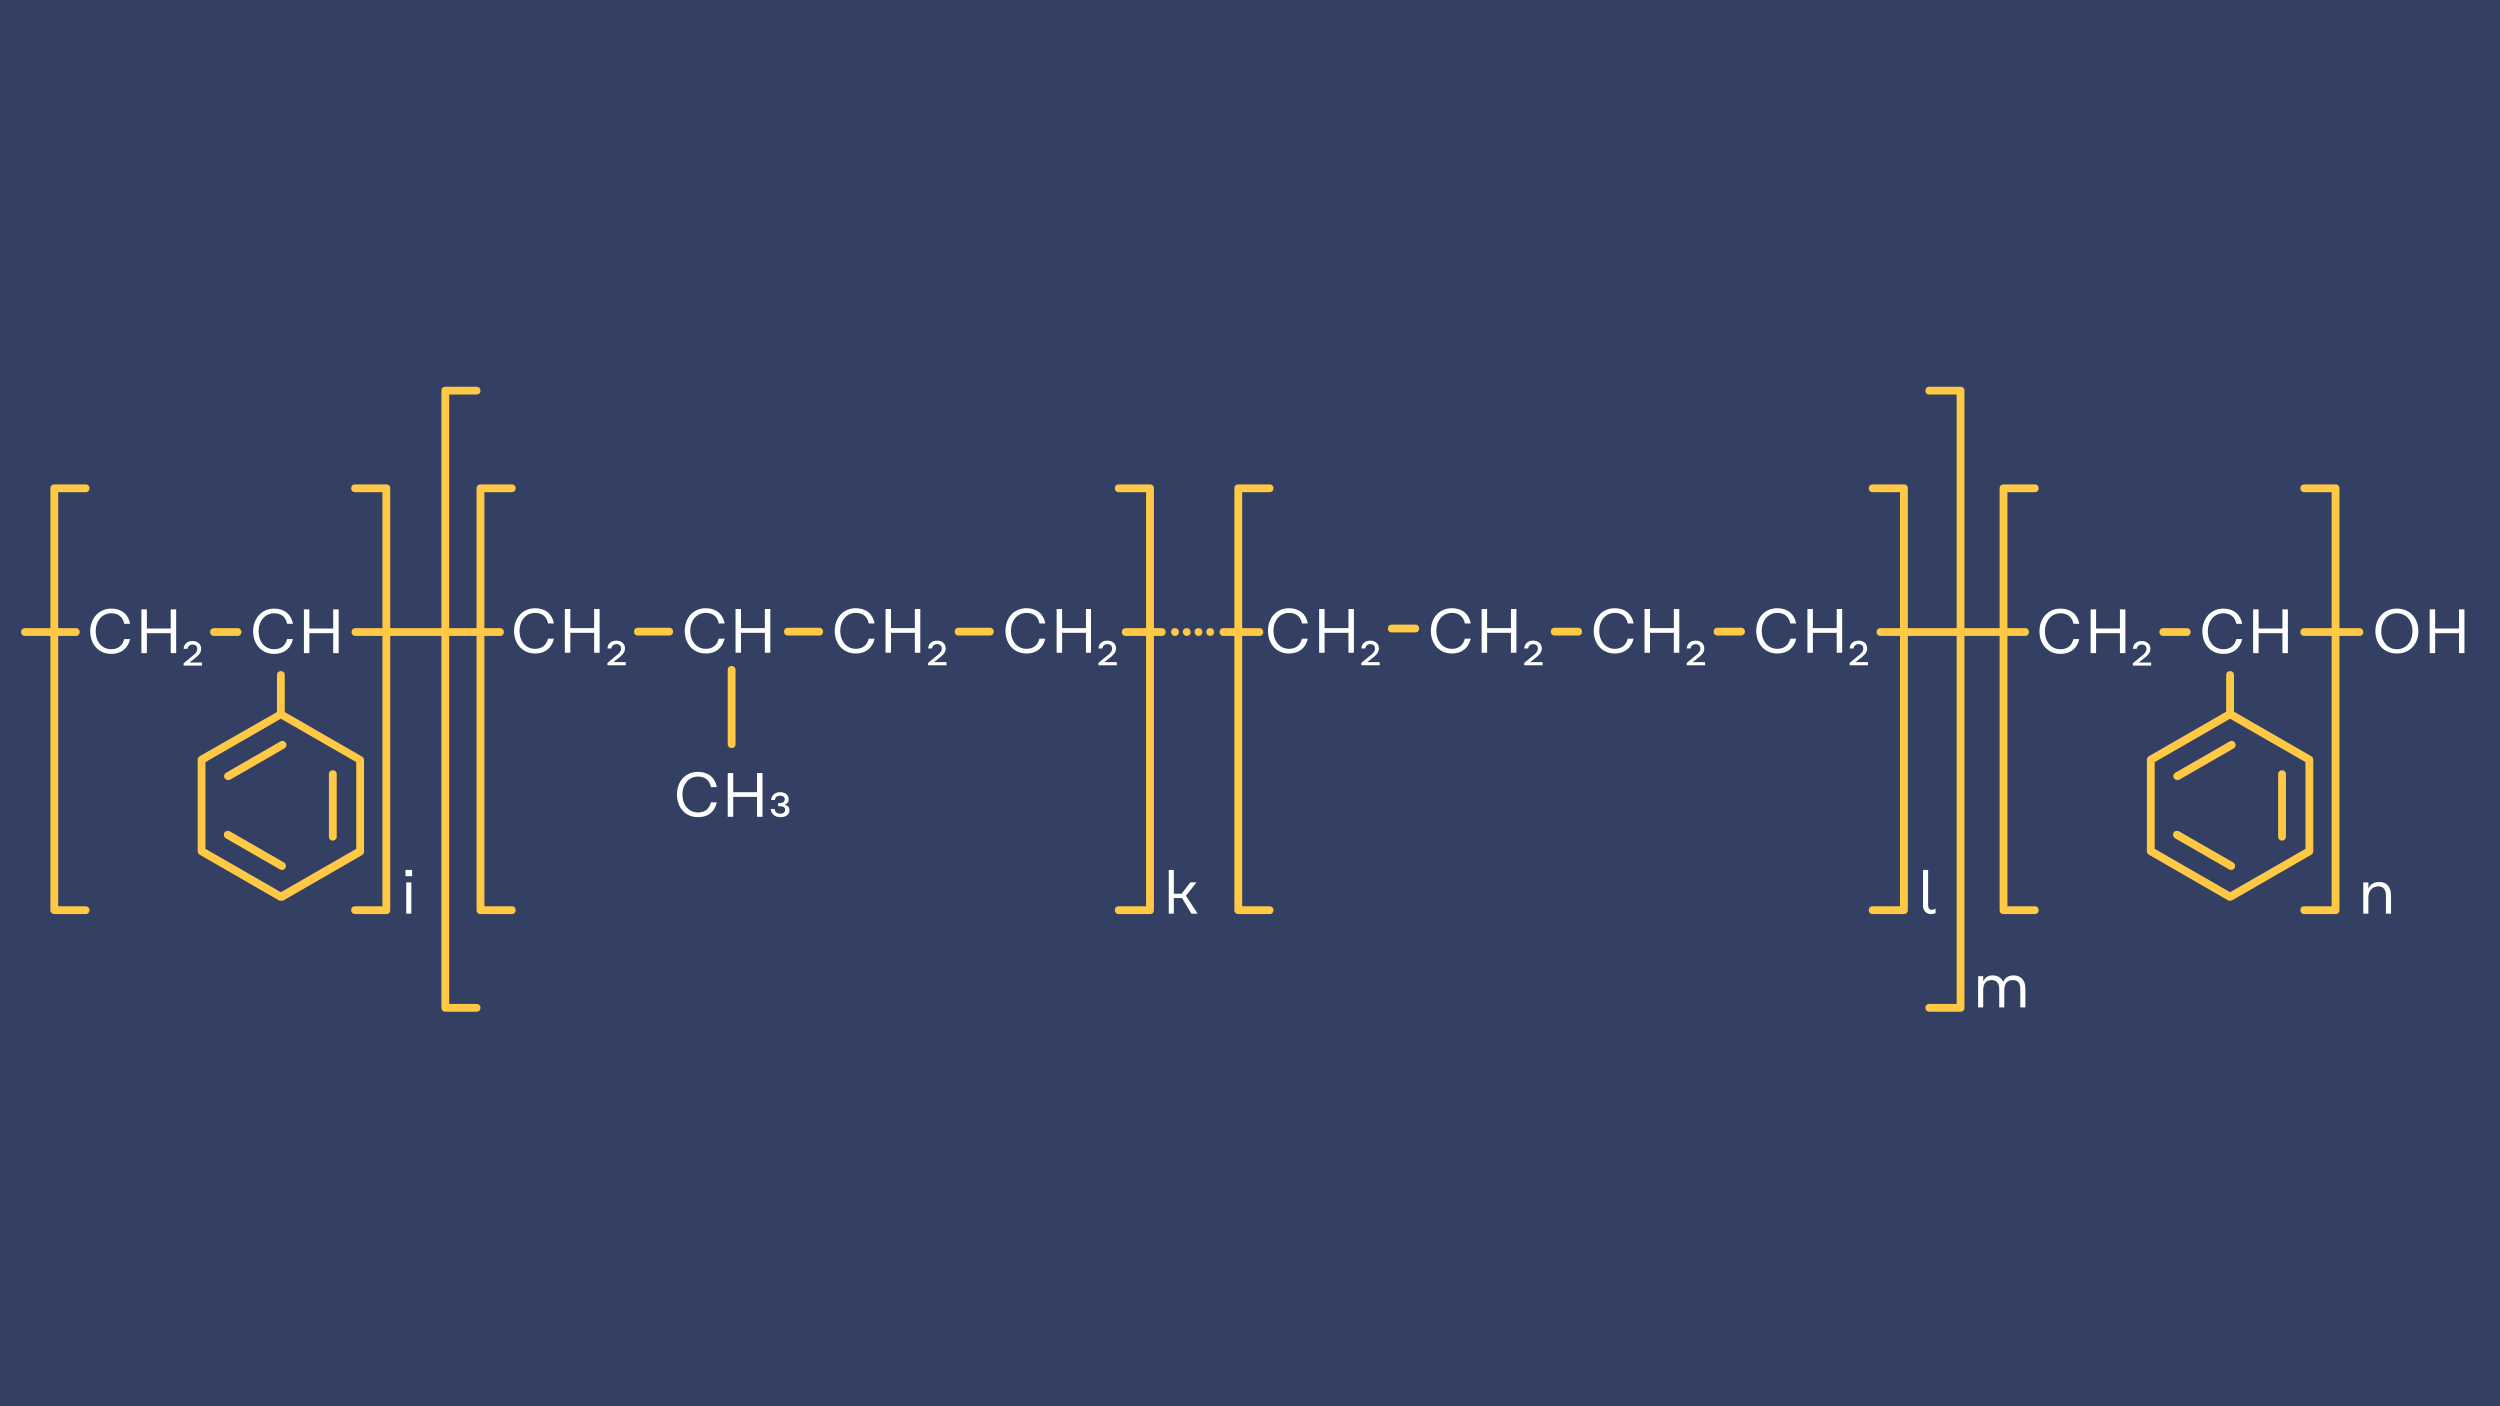 <?xml version="1.0" encoding="utf-8"?>
<!-- Generator: Adobe Illustrator 24.2.3, SVG Export Plug-In . SVG Version: 6.00 Build 0)  -->
<svg version="1.1" id="Ebene_1" xmlns="http://www.w3.org/2000/svg" xmlns:xlink="http://www.w3.org/1999/xlink" x="0px" y="0px"
	 viewBox="0 0 640 360" style="enable-background:new 0 0 640 360;" xml:space="preserve">
<style type="text/css">
	.st0{fill:#FFFFFF;}
	.st1{clip-path:url(#SVGID_2_);}
	.st2{fill:#000F3C;}
	.st3{clip-path:url(#SVGID_4_);}
	.st4{clip-path:url(#SVGID_6_);}
	.st5{clip-path:url(#SVGID_8_);fill:#BFEBF9;}
	.st6{clip-path:url(#SVGID_8_);fill:#BEEBF9;}
	.st7{clip-path:url(#SVGID_8_);fill:#BDEAF9;}
	.st8{clip-path:url(#SVGID_8_);fill:#BCEAF9;}
	.st9{clip-path:url(#SVGID_8_);fill:#BBEAF9;}
	.st10{clip-path:url(#SVGID_8_);fill:#BAEAF9;}
	.st11{clip-path:url(#SVGID_8_);fill:#BAE9F9;}
	.st12{clip-path:url(#SVGID_8_);fill:#B9E9F9;}
	.st13{clip-path:url(#SVGID_8_);fill:#B9E9F8;}
	.st14{clip-path:url(#SVGID_8_);fill:#B8E9F8;}
	.st15{clip-path:url(#SVGID_8_);fill:#B7E9F8;}
	.st16{clip-path:url(#SVGID_8_);fill:#B7E8F8;}
	.st17{clip-path:url(#SVGID_8_);fill:#B6E8F8;}
	.st18{clip-path:url(#SVGID_8_);fill:#B5E8F8;}
	.st19{clip-path:url(#SVGID_8_);fill:#B4E8F8;}
	.st20{clip-path:url(#SVGID_8_);fill:#B4E7F8;}
	.st21{clip-path:url(#SVGID_8_);fill:#B3E7F8;}
	.st22{clip-path:url(#SVGID_8_);fill:#B2E7F8;}
	.st23{clip-path:url(#SVGID_8_);fill:#B1E7F8;}
	.st24{clip-path:url(#SVGID_8_);fill:#B0E6F8;}
	.st25{clip-path:url(#SVGID_8_);fill:#AFE6F8;}
	.st26{clip-path:url(#SVGID_8_);fill:#AEE6F8;}
	.st27{clip-path:url(#SVGID_8_);fill:#ADE6F8;}
	.st28{clip-path:url(#SVGID_8_);fill:#ADE5F7;}
	.st29{clip-path:url(#SVGID_8_);fill:#ACE5F7;}
	.st30{clip-path:url(#SVGID_8_);fill:#ABE5F7;}
	.st31{clip-path:url(#SVGID_8_);fill:#AAE5F7;}
	.st32{clip-path:url(#SVGID_8_);fill:#A9E4F7;}
	.st33{clip-path:url(#SVGID_8_);fill:#A8E4F7;}
	.st34{clip-path:url(#SVGID_8_);fill:#A7E4F7;}
	.st35{clip-path:url(#SVGID_8_);fill:#A6E3F7;}
	.st36{clip-path:url(#SVGID_8_);fill:#A5E3F7;}
	.st37{clip-path:url(#SVGID_8_);fill:#A4E3F7;}
	.st38{clip-path:url(#SVGID_8_);fill:#A3E2F7;}
	.st39{clip-path:url(#SVGID_8_);fill:#A2E2F7;}
	.st40{clip-path:url(#SVGID_8_);fill:#A1E2F6;}
	.st41{clip-path:url(#SVGID_8_);fill:#A0E2F6;}
	.st42{clip-path:url(#SVGID_8_);fill:#9FE1F6;}
	.st43{clip-path:url(#SVGID_8_);fill:#9EE1F6;}
	.st44{clip-path:url(#SVGID_8_);fill:#9DE0F6;}
	.st45{clip-path:url(#SVGID_8_);fill:#9CE0F6;}
	.st46{clip-path:url(#SVGID_8_);fill:#9BE0F6;}
	.st47{clip-path:url(#SVGID_8_);fill:#9AE0F6;}
	.st48{clip-path:url(#SVGID_8_);fill:#9ADFF6;}
	.st49{clip-path:url(#SVGID_8_);fill:#99DFF6;}
	.st50{clip-path:url(#SVGID_8_);fill:#98DFF6;}
	.st51{clip-path:url(#SVGID_8_);fill:#97DFF6;}
	.st52{clip-path:url(#SVGID_8_);fill:#96DEF6;}
	.st53{clip-path:url(#SVGID_8_);fill:#95DEF5;}
	.st54{clip-path:url(#SVGID_8_);fill:#94DEF5;}
	.st55{clip-path:url(#SVGID_8_);fill:#93DDF5;}
	.st56{clip-path:url(#SVGID_8_);fill:#92DDF5;}
	.st57{clip-path:url(#SVGID_8_);fill:#91DDF5;}
	.st58{clip-path:url(#SVGID_8_);fill:#90DDF5;}
	.st59{clip-path:url(#SVGID_8_);fill:#8FDCF5;}
	.st60{clip-path:url(#SVGID_8_);fill:#8EDCF5;}
	.st61{clip-path:url(#SVGID_8_);fill:#8DDBF5;}
	.st62{clip-path:url(#SVGID_8_);fill:#8CDBF5;}
	.st63{clip-path:url(#SVGID_8_);fill:#8BDBF5;}
	.st64{clip-path:url(#SVGID_8_);fill:#8ADBF5;}
	.st65{clip-path:url(#SVGID_8_);fill:#89DAF4;}
	.st66{clip-path:url(#SVGID_8_);fill:#88DAF4;}
	.st67{clip-path:url(#SVGID_8_);fill:#87DAF4;}
	.st68{clip-path:url(#SVGID_8_);fill:#86D9F4;}
	.st69{clip-path:url(#SVGID_8_);fill:#85D9F4;}
	.st70{clip-path:url(#SVGID_8_);fill:#83D9F4;}
	.st71{clip-path:url(#SVGID_8_);fill:#82D8F4;}
	.st72{clip-path:url(#SVGID_8_);fill:#81D8F4;}
	.st73{clip-path:url(#SVGID_8_);fill:#80D8F4;}
	.st74{clip-path:url(#SVGID_8_);fill:#7FD7F4;}
	.st75{clip-path:url(#SVGID_8_);fill:#7ED7F4;}
	.st76{clip-path:url(#SVGID_8_);fill:#7DD7F3;}
	.st77{clip-path:url(#SVGID_8_);fill:#7CD6F3;}
	.st78{clip-path:url(#SVGID_8_);fill:#7BD6F3;}
	.st79{clip-path:url(#SVGID_8_);fill:#7AD6F3;}
	.st80{clip-path:url(#SVGID_8_);fill:#79D5F3;}
	.st81{clip-path:url(#SVGID_8_);fill:#78D5F3;}
	.st82{clip-path:url(#SVGID_8_);fill:#77D5F3;}
	.st83{clip-path:url(#SVGID_8_);fill:#75D4F3;}
	.st84{clip-path:url(#SVGID_8_);fill:#74D4F3;}
	.st85{clip-path:url(#SVGID_8_);fill:#73D4F3;}
	.st86{clip-path:url(#SVGID_8_);fill:#72D3F3;}
	.st87{clip-path:url(#SVGID_8_);fill:#71D3F2;}
	.st88{clip-path:url(#SVGID_8_);fill:#70D2F2;}
	.st89{clip-path:url(#SVGID_8_);fill:#6ED2F2;}
	.st90{clip-path:url(#SVGID_8_);fill:#6DD2F2;}
	.st91{clip-path:url(#SVGID_8_);fill:#6CD1F2;}
	.st92{clip-path:url(#SVGID_8_);fill:#6BD1F2;}
	.st93{clip-path:url(#SVGID_8_);fill:#6AD1F2;}
	.st94{clip-path:url(#SVGID_8_);fill:#69D0F2;}
	.st95{clip-path:url(#SVGID_8_);fill:#67D0F2;}
	.st96{clip-path:url(#SVGID_8_);fill:#66D0F2;}
	.st97{clip-path:url(#SVGID_8_);fill:#65CFF1;}
	.st98{clip-path:url(#SVGID_8_);fill:#64CFF1;}
	.st99{clip-path:url(#SVGID_8_);fill:#63CEF1;}
	.st100{clip-path:url(#SVGID_8_);fill:#61CEF1;}
	.st101{clip-path:url(#SVGID_8_);fill:#60CEF1;}
	.st102{clip-path:url(#SVGID_8_);fill:#5FCDF1;}
	.st103{clip-path:url(#SVGID_8_);fill:#5ECDF1;}
	.st104{clip-path:url(#SVGID_8_);fill:#5CCDF1;}
	.st105{clip-path:url(#SVGID_8_);fill:#5BCCF1;}
	.st106{clip-path:url(#SVGID_8_);fill:#5ACCF1;}
	.st107{clip-path:url(#SVGID_8_);fill:#59CBF0;}
	.st108{clip-path:url(#SVGID_8_);fill:#57CBF0;}
	.st109{clip-path:url(#SVGID_8_);fill:#56CBF0;}
	.st110{clip-path:url(#SVGID_8_);fill:#55CAF0;}
	.st111{clip-path:url(#SVGID_8_);fill:#53CAF0;}
	.st112{clip-path:url(#SVGID_8_);fill:#52C9F0;}
	.st113{clip-path:url(#SVGID_8_);fill:#51C9F0;}
	.st114{clip-path:url(#SVGID_8_);fill:#4FC9F0;}
	.st115{clip-path:url(#SVGID_8_);fill:#4EC8F0;}
	.st116{clip-path:url(#SVGID_8_);fill:#4DC8EF;}
	.st117{clip-path:url(#SVGID_8_);fill:#4BC7EF;}
	.st118{clip-path:url(#SVGID_8_);fill:#4AC7EF;}
	.st119{clip-path:url(#SVGID_8_);fill:#49C6EF;}
	.st120{clip-path:url(#SVGID_8_);fill:#47C6EF;}
	.st121{clip-path:url(#SVGID_8_);fill:#46C6EF;}
	.st122{clip-path:url(#SVGID_8_);fill:#45C5EF;}
	.st123{clip-path:url(#SVGID_8_);fill:#43C5EF;}
	.st124{clip-path:url(#SVGID_8_);fill:#42C4EF;}
	.st125{clip-path:url(#SVGID_8_);fill:#41C4EE;}
	.st126{clip-path:url(#SVGID_8_);fill:#3FC4EE;}
	.st127{clip-path:url(#SVGID_8_);fill:#3EC3EE;}
	.st128{clip-path:url(#SVGID_8_);fill:#3CC3EE;}
	.st129{clip-path:url(#SVGID_8_);fill:#3BC2EE;}
	.st130{clip-path:url(#SVGID_8_);fill:#3AC2EE;}
	.st131{clip-path:url(#SVGID_8_);fill:#38C1EE;}
	.st132{clip-path:url(#SVGID_8_);fill:#37C1EE;}
	.st133{clip-path:url(#SVGID_8_);fill:#35C0ED;}
	.st134{clip-path:url(#SVGID_8_);fill:#34C0ED;}
	.st135{clip-path:url(#SVGID_8_);fill:#32C0ED;}
	.st136{clip-path:url(#SVGID_8_);fill:#31BFED;}
	.st137{clip-path:url(#SVGID_8_);fill:#30BFED;}
	.st138{clip-path:url(#SVGID_8_);fill:#2EBEED;}
	.st139{clip-path:url(#SVGID_8_);fill:#2DBEED;}
	.st140{clip-path:url(#SVGID_8_);fill:#2BBDED;}
	.st141{clip-path:url(#SVGID_8_);fill:#2ABDEC;}
	.st142{clip-path:url(#SVGID_8_);fill:#28BCEC;}
	.st143{clip-path:url(#SVGID_8_);fill:#27BCEC;}
	.st144{clip-path:url(#SVGID_8_);fill:#25BCEC;}
	.st145{clip-path:url(#SVGID_8_);fill:#24BBEC;}
	.st146{clip-path:url(#SVGID_8_);fill:#22BBEC;}
	.st147{clip-path:url(#SVGID_8_);fill:#21BAEC;}
	.st148{clip-path:url(#SVGID_8_);fill:#1FBAEC;}
	.st149{clip-path:url(#SVGID_8_);fill:#1EB9EB;}
	.st150{clip-path:url(#SVGID_8_);fill:#1CB9EB;}
	.st151{clip-path:url(#SVGID_8_);fill:#1BB8EB;}
	.st152{clip-path:url(#SVGID_8_);fill:#19B8EB;}
	.st153{clip-path:url(#SVGID_8_);fill:#18B7EB;}
	.st154{clip-path:url(#SVGID_8_);fill:#16B7EB;}
	.st155{clip-path:url(#SVGID_8_);fill:#15B6EB;}
	.st156{clip-path:url(#SVGID_8_);fill:#13B6EB;}
	.st157{clip-path:url(#SVGID_8_);fill:#11B5EA;}
	.st158{clip-path:url(#SVGID_8_);fill:#10B5EA;}
	.st159{clip-path:url(#SVGID_8_);fill:#0EB4EA;}
	.st160{clip-path:url(#SVGID_8_);fill:#0DB4EA;}
	.st161{clip-path:url(#SVGID_8_);fill:#0BB3EA;}
	.st162{clip-path:url(#SVGID_8_);fill:#0AB3EA;}
	.st163{clip-path:url(#SVGID_8_);fill:#08B2EA;}
	.st164{clip-path:url(#SVGID_8_);fill:#06B2EA;}
	.st165{clip-path:url(#SVGID_8_);fill:#05B1E9;}
	.st166{clip-path:url(#SVGID_8_);fill:#03B1E9;}
	.st167{clip-path:url(#SVGID_8_);fill:#02B0E9;}
	.st168{clip-path:url(#SVGID_8_);fill:#00B0E9;}
	.st169{clip-path:url(#SVGID_10_);}
	.st170{clip-path:url(#SVGID_12_);fill:#BFEBF9;}
	.st171{clip-path:url(#SVGID_12_);fill:#BEEBF9;}
	.st172{clip-path:url(#SVGID_12_);fill:#BDEAF9;}
	.st173{clip-path:url(#SVGID_12_);fill:#BCEAF9;}
	.st174{clip-path:url(#SVGID_12_);fill:#BBEAF9;}
	.st175{clip-path:url(#SVGID_12_);fill:#BAEAF9;}
	.st176{clip-path:url(#SVGID_12_);fill:#BAE9F9;}
	.st177{clip-path:url(#SVGID_12_);fill:#B9E9F9;}
	.st178{clip-path:url(#SVGID_12_);fill:#B9E9F8;}
	.st179{clip-path:url(#SVGID_12_);fill:#B8E9F8;}
	.st180{clip-path:url(#SVGID_12_);fill:#B7E9F8;}
	.st181{clip-path:url(#SVGID_12_);fill:#B7E8F8;}
	.st182{clip-path:url(#SVGID_12_);fill:#B6E8F8;}
	.st183{clip-path:url(#SVGID_12_);fill:#B5E8F8;}
	.st184{clip-path:url(#SVGID_12_);fill:#B4E8F8;}
	.st185{clip-path:url(#SVGID_12_);fill:#B4E7F8;}
	.st186{clip-path:url(#SVGID_12_);fill:#B3E7F8;}
	.st187{clip-path:url(#SVGID_12_);fill:#B2E7F8;}
	.st188{clip-path:url(#SVGID_12_);fill:#B1E7F8;}
	.st189{clip-path:url(#SVGID_12_);fill:#B0E6F8;}
	.st190{clip-path:url(#SVGID_12_);fill:#AFE6F8;}
	.st191{clip-path:url(#SVGID_12_);fill:#AEE6F8;}
	.st192{clip-path:url(#SVGID_12_);fill:#ADE6F8;}
	.st193{clip-path:url(#SVGID_12_);fill:#ADE5F7;}
	.st194{clip-path:url(#SVGID_12_);fill:#ACE5F7;}
	.st195{clip-path:url(#SVGID_12_);fill:#ABE5F7;}
	.st196{clip-path:url(#SVGID_12_);fill:#AAE5F7;}
	.st197{clip-path:url(#SVGID_12_);fill:#A9E4F7;}
	.st198{clip-path:url(#SVGID_12_);fill:#A8E4F7;}
	.st199{clip-path:url(#SVGID_12_);fill:#A7E4F7;}
	.st200{clip-path:url(#SVGID_12_);fill:#A6E3F7;}
	.st201{clip-path:url(#SVGID_12_);fill:#A5E3F7;}
	.st202{clip-path:url(#SVGID_12_);fill:#A4E3F7;}
	.st203{clip-path:url(#SVGID_12_);fill:#A3E2F7;}
	.st204{clip-path:url(#SVGID_12_);fill:#A2E2F7;}
	.st205{clip-path:url(#SVGID_12_);fill:#A1E2F6;}
	.st206{clip-path:url(#SVGID_12_);fill:#A0E2F6;}
	.st207{clip-path:url(#SVGID_12_);fill:#9FE1F6;}
	.st208{clip-path:url(#SVGID_12_);fill:#9EE1F6;}
	.st209{clip-path:url(#SVGID_12_);fill:#9DE0F6;}
	.st210{clip-path:url(#SVGID_12_);fill:#9CE0F6;}
	.st211{clip-path:url(#SVGID_12_);fill:#9BE0F6;}
	.st212{clip-path:url(#SVGID_12_);fill:#9AE0F6;}
	.st213{clip-path:url(#SVGID_12_);fill:#9ADFF6;}
	.st214{clip-path:url(#SVGID_12_);fill:#99DFF6;}
	.st215{clip-path:url(#SVGID_12_);fill:#98DFF6;}
	.st216{clip-path:url(#SVGID_12_);fill:#97DFF6;}
	.st217{clip-path:url(#SVGID_12_);fill:#96DEF6;}
	.st218{clip-path:url(#SVGID_12_);fill:#95DEF5;}
	.st219{clip-path:url(#SVGID_12_);fill:#94DEF5;}
	.st220{clip-path:url(#SVGID_12_);fill:#93DDF5;}
	.st221{clip-path:url(#SVGID_12_);fill:#92DDF5;}
	.st222{clip-path:url(#SVGID_12_);fill:#91DDF5;}
	.st223{clip-path:url(#SVGID_12_);fill:#90DDF5;}
	.st224{clip-path:url(#SVGID_12_);fill:#8FDCF5;}
	.st225{clip-path:url(#SVGID_12_);fill:#8EDCF5;}
	.st226{clip-path:url(#SVGID_12_);fill:#8DDBF5;}
	.st227{clip-path:url(#SVGID_12_);fill:#8CDBF5;}
	.st228{clip-path:url(#SVGID_12_);fill:#8BDBF5;}
	.st229{clip-path:url(#SVGID_12_);fill:#8ADBF5;}
	.st230{clip-path:url(#SVGID_12_);fill:#89DAF4;}
	.st231{clip-path:url(#SVGID_12_);fill:#88DAF4;}
	.st232{clip-path:url(#SVGID_12_);fill:#87DAF4;}
	.st233{clip-path:url(#SVGID_12_);fill:#86D9F4;}
	.st234{clip-path:url(#SVGID_12_);fill:#85D9F4;}
	.st235{clip-path:url(#SVGID_12_);fill:#83D9F4;}
	.st236{clip-path:url(#SVGID_12_);fill:#82D8F4;}
	.st237{clip-path:url(#SVGID_12_);fill:#81D8F4;}
	.st238{clip-path:url(#SVGID_12_);fill:#80D8F4;}
	.st239{clip-path:url(#SVGID_12_);fill:#7FD7F4;}
	.st240{clip-path:url(#SVGID_12_);fill:#7ED7F4;}
	.st241{clip-path:url(#SVGID_12_);fill:#7DD7F3;}
	.st242{clip-path:url(#SVGID_12_);fill:#7CD6F3;}
	.st243{clip-path:url(#SVGID_12_);fill:#7BD6F3;}
	.st244{clip-path:url(#SVGID_12_);fill:#7AD6F3;}
	.st245{clip-path:url(#SVGID_12_);fill:#79D5F3;}
	.st246{clip-path:url(#SVGID_12_);fill:#78D5F3;}
	.st247{clip-path:url(#SVGID_12_);fill:#77D5F3;}
	.st248{clip-path:url(#SVGID_12_);fill:#75D4F3;}
	.st249{clip-path:url(#SVGID_12_);fill:#74D4F3;}
	.st250{clip-path:url(#SVGID_12_);fill:#73D4F3;}
	.st251{clip-path:url(#SVGID_12_);fill:#72D3F3;}
	.st252{clip-path:url(#SVGID_12_);fill:#71D3F2;}
	.st253{clip-path:url(#SVGID_12_);fill:#70D2F2;}
	.st254{clip-path:url(#SVGID_12_);fill:#6ED2F2;}
	.st255{clip-path:url(#SVGID_12_);fill:#6DD2F2;}
	.st256{clip-path:url(#SVGID_12_);fill:#6CD1F2;}
	.st257{clip-path:url(#SVGID_12_);fill:#6BD1F2;}
	.st258{clip-path:url(#SVGID_12_);fill:#6AD1F2;}
	.st259{clip-path:url(#SVGID_12_);fill:#69D0F2;}
	.st260{clip-path:url(#SVGID_12_);fill:#67D0F2;}
	.st261{clip-path:url(#SVGID_12_);fill:#66D0F2;}
	.st262{clip-path:url(#SVGID_12_);fill:#65CFF1;}
	.st263{clip-path:url(#SVGID_12_);fill:#64CFF1;}
	.st264{clip-path:url(#SVGID_12_);fill:#63CEF1;}
	.st265{clip-path:url(#SVGID_12_);fill:#61CEF1;}
	.st266{clip-path:url(#SVGID_12_);fill:#60CEF1;}
	.st267{clip-path:url(#SVGID_12_);fill:#5FCDF1;}
	.st268{clip-path:url(#SVGID_12_);fill:#5ECDF1;}
	.st269{clip-path:url(#SVGID_12_);fill:#5CCDF1;}
	.st270{clip-path:url(#SVGID_12_);fill:#5BCCF1;}
	.st271{clip-path:url(#SVGID_12_);fill:#5ACCF1;}
	.st272{clip-path:url(#SVGID_12_);fill:#59CBF0;}
	.st273{clip-path:url(#SVGID_12_);fill:#57CBF0;}
	.st274{clip-path:url(#SVGID_12_);fill:#56CBF0;}
	.st275{clip-path:url(#SVGID_12_);fill:#55CAF0;}
	.st276{clip-path:url(#SVGID_12_);fill:#53CAF0;}
	.st277{clip-path:url(#SVGID_12_);fill:#52C9F0;}
	.st278{clip-path:url(#SVGID_12_);fill:#51C9F0;}
	.st279{clip-path:url(#SVGID_12_);fill:#4FC9F0;}
	.st280{clip-path:url(#SVGID_12_);fill:#4EC8F0;}
	.st281{clip-path:url(#SVGID_12_);fill:#4DC8EF;}
	.st282{clip-path:url(#SVGID_12_);fill:#4BC7EF;}
	.st283{clip-path:url(#SVGID_12_);fill:#4AC7EF;}
	.st284{clip-path:url(#SVGID_12_);fill:#49C6EF;}
	.st285{clip-path:url(#SVGID_12_);fill:#47C6EF;}
	.st286{clip-path:url(#SVGID_12_);fill:#46C6EF;}
	.st287{clip-path:url(#SVGID_12_);fill:#45C5EF;}
	.st288{clip-path:url(#SVGID_12_);fill:#43C5EF;}
	.st289{clip-path:url(#SVGID_12_);fill:#42C4EF;}
	.st290{clip-path:url(#SVGID_12_);fill:#41C4EE;}
	.st291{clip-path:url(#SVGID_12_);fill:#3FC4EE;}
	.st292{clip-path:url(#SVGID_12_);fill:#3EC3EE;}
	.st293{clip-path:url(#SVGID_12_);fill:#3CC3EE;}
	.st294{clip-path:url(#SVGID_12_);fill:#3BC2EE;}
	.st295{clip-path:url(#SVGID_12_);fill:#3AC2EE;}
	.st296{clip-path:url(#SVGID_12_);fill:#38C1EE;}
	.st297{clip-path:url(#SVGID_12_);fill:#37C1EE;}
	.st298{clip-path:url(#SVGID_14_);}
	.st299{fill:#CCCFD8;}
	.st300{clip-path:url(#SVGID_16_);}
	.st301{clip-path:url(#SVGID_18_);}
	.st302{fill:#D9475F;}
	.st303{clip-path:url(#SVGID_20_);}
	.st304{fill:#A192B2;}
	.st305{fill:#00B0E9;}
	.st306{clip-path:url(#SVGID_22_);}
	.st307{fill:#FF8672;}
	.st308{clip-path:url(#SVGID_24_);}
	.st309{clip-path:url(#SVGID_26_);}
	.st310{clip-path:url(#SVGID_28_);}
	.st311{clip-path:url(#SVGID_30_);}
	.st312{clip-path:url(#SVGID_32_);}
	.st313{clip-path:url(#SVGID_34_);}
	.st314{clip-path:url(#SVGID_36_);}
	.st315{clip-path:url(#SVGID_38_);}
	.st316{fill:#333F63;}
	.st317{fill:#D6D2C4;}
	.st318{clip-path:url(#SVGID_40_);}
	.st319{fill:#B4A8C1;}
	.st320{clip-path:url(#SVGID_42_);}
	.st321{fill:#FFC845;}
	.st322{clip-path:url(#SVGID_44_);}
</style>
<g>
	<g>
		<rect class="st316" width="640" height="360"/>
	</g>
	<g>
		<path class="st0" d="M28.5,167.4c-3.2,0-5.4-2.4-5.4-5.8c0-3.3,2.2-5.8,5.4-5.8c2.6,0,4.4,1.5,4.8,3.9h-1.5
			c-0.3-1.7-1.5-2.7-3.3-2.7c-2.4,0-4,2-4,4.6c0,2.7,1.6,4.6,4,4.6c1.8,0,2.9-1,3.3-2.6h1.5C32.8,165.9,31.1,167.4,28.5,167.4z"/>
		<path class="st0" d="M45.1,156v11.2h-1.4v-5.1h-6.1v5.1h-1.4V156h1.4v4.9h6.1V156H45.1z"/>
		<path class="st0" d="M51.7,169.5v0.9H47v-0.6l2.3-1.9c0.8-0.6,1.2-1.1,1.2-1.8c0-0.7-0.5-1.1-1.2-1.1c-0.7,0-1.2,0.4-1.3,1.1h-1
			c0.1-1.2,0.9-2,2.3-2c1.3,0,2.2,0.8,2.2,2c0,1.1-0.8,1.8-1.7,2.5l-1.3,1H51.7z"/>
	</g>
	<g>
		<path class="st321" d="M60.8,162.8h-6c-0.6,0-1-0.4-1-1s0.4-1,1-1h6c0.6,0,1,0.4,1,1S61.4,162.8,60.8,162.8z"/>
	</g>
	<g>
		<path class="st0" d="M70.2,167.4c-3.2,0-5.4-2.4-5.4-5.8c0-3.3,2.2-5.8,5.4-5.8c2.6,0,4.4,1.5,4.8,3.9h-1.5
			c-0.3-1.7-1.5-2.7-3.3-2.7c-2.4,0-4,2-4,4.6c0,2.7,1.6,4.6,4,4.6c1.8,0,2.9-1,3.3-2.6H75C74.5,165.9,72.8,167.4,70.2,167.4z"/>
		<path class="st0" d="M86.7,156v11.2h-1.4v-5.1h-6.1v5.1h-1.4V156h1.4v4.9h6.1V156H86.7z"/>
	</g>
	<g>
		<path class="st0" d="M527.5,167.4c-3.2,0-5.4-2.4-5.4-5.8c0-3.3,2.2-5.8,5.4-5.8c2.6,0,4.4,1.5,4.8,3.9h-1.5
			c-0.3-1.7-1.5-2.7-3.3-2.7c-2.4,0-4,2-4,4.6c0,2.7,1.6,4.6,4,4.6c1.8,0,2.9-1,3.3-2.6h1.5C531.8,165.9,530.1,167.4,527.5,167.4z"
			/>
		<path class="st0" d="M544.1,156v11.2h-1.4v-5.1h-6.1v5.1h-1.4V156h1.4v4.9h6.1V156H544.1z"/>
		<path class="st0" d="M550.7,169.5v0.9H546v-0.6l2.3-1.9c0.8-0.6,1.2-1.1,1.2-1.8c0-0.7-0.5-1.1-1.2-1.1c-0.7,0-1.2,0.4-1.3,1.1h-1
			c0.1-1.2,0.9-2,2.3-2c1.3,0,2.2,0.8,2.2,2c0,1.1-0.8,1.8-1.7,2.5l-1.3,1H550.7z"/>
	</g>
	<g>
		<path class="st321" d="M559.8,162.8h-6c-0.6,0-1-0.4-1-1s0.4-1,1-1h6c0.6,0,1,0.4,1,1S560.4,162.8,559.8,162.8z"/>
	</g>
	<g>
		<path class="st0" d="M569.2,167.4c-3.2,0-5.4-2.4-5.4-5.8c0-3.3,2.2-5.8,5.4-5.8c2.6,0,4.4,1.5,4.8,3.9h-1.5
			c-0.3-1.7-1.5-2.7-3.3-2.7c-2.4,0-4,2-4,4.6c0,2.7,1.6,4.6,4,4.6c1.8,0,2.9-1,3.3-2.6h1.5C573.5,165.9,571.8,167.4,569.2,167.4z"
			/>
		<path class="st0" d="M585.7,156v11.2h-1.4v-5.1h-6.1v5.1h-1.4V156h1.4v4.9h6.1V156H585.7z"/>
	</g>
	<g>
		<path class="st0" d="M619.1,161.6c0,3.3-2.2,5.7-5.5,5.7c-3.3,0-5.5-2.4-5.5-5.7c0-3.4,2.2-5.8,5.5-5.8
			C616.9,155.8,619.1,158.2,619.1,161.6z M609.6,161.6c0,2.6,1.6,4.6,4,4.6c2.4,0,4-2,4-4.6c0-2.7-1.6-4.6-4-4.6
			C611.2,157,609.6,158.9,609.6,161.6z"/>
		<path class="st0" d="M630.9,156v11.2h-1.4v-5.1h-6.1v5.1h-1.4V156h1.4v4.9h6.1V156H630.9z"/>
	</g>
	<g>
		<path class="st0" d="M137,167.3c-3.2,0-5.4-2.4-5.4-5.8c0-3.3,2.2-5.8,5.4-5.8c2.6,0,4.4,1.5,4.8,3.9h-1.5
			c-0.3-1.7-1.5-2.7-3.3-2.7c-2.4,0-4,2-4,4.6c0,2.7,1.6,4.6,4,4.6c1.8,0,2.9-1,3.3-2.6h1.5C141.3,165.8,139.6,167.3,137,167.3z"/>
		<path class="st0" d="M153.5,155.9v11.2h-1.4V162h-6.1v5.1h-1.4v-11.2h1.4v4.9h6.1v-4.9H153.5z"/>
		<path class="st0" d="M160.2,169.4v0.9h-4.7v-0.6l2.3-1.9c0.8-0.6,1.2-1.1,1.2-1.8c0-0.7-0.5-1.1-1.2-1.1c-0.7,0-1.2,0.4-1.3,1.1
			h-1c0.1-1.2,0.9-2,2.3-2c1.3,0,2.2,0.8,2.2,2c0,1.1-0.8,1.8-1.7,2.5l-1.3,1H160.2z"/>
	</g>
	<g>
		<path class="st321" d="M171.3,162.7h-8c-0.6,0-1-0.4-1-1s0.4-1,1-1h8c0.6,0,1,0.4,1,1S171.9,162.7,171.3,162.7z"/>
	</g>
	<g>
		<path class="st0" d="M180.7,167.3c-3.2,0-5.4-2.4-5.4-5.8s2.2-5.8,5.4-5.8c2.6,0,4.4,1.5,4.8,3.9H184c-0.3-1.7-1.5-2.7-3.3-2.7
			c-2.4,0-4,2-4,4.6s1.6,4.6,4,4.6c1.8,0,2.9-1,3.3-2.6h1.5C185,165.8,183.3,167.3,180.7,167.3z"/>
		<path class="st0" d="M197.2,155.9v11.2h-1.4V162h-6.1v5.1h-1.4v-11.2h1.4v4.9h6.1v-4.9H197.2z"/>
	</g>
	<g>
		<path class="st321" d="M209.7,162.7h-8c-0.6,0-1-0.4-1-1s0.4-1,1-1h8c0.6,0,1,0.4,1,1S210.3,162.7,209.7,162.7z"/>
	</g>
	<g>
		<path class="st0" d="M219.1,167.3c-3.2,0-5.4-2.4-5.4-5.8s2.2-5.8,5.4-5.8c2.6,0,4.4,1.5,4.8,3.9h-1.5c-0.3-1.7-1.5-2.7-3.3-2.7
			c-2.4,0-4,2-4,4.6s1.6,4.6,4,4.6c1.8,0,2.9-1,3.3-2.6h1.5C223.4,165.8,221.7,167.3,219.1,167.3z"/>
		<path class="st0" d="M235.6,155.9v11.2h-1.4V162h-6.1v5.1h-1.4v-11.2h1.4v4.9h6.1v-4.9H235.6z"/>
		<path class="st0" d="M242.3,169.4v0.9h-4.7v-0.6l2.3-1.9c0.8-0.6,1.2-1.1,1.2-1.8c0-0.7-0.5-1.1-1.2-1.1c-0.7,0-1.2,0.4-1.3,1.1
			h-1c0.1-1.2,0.9-2,2.3-2c1.3,0,2.2,0.8,2.2,2c0,1.1-0.8,1.8-1.7,2.5l-1.3,1H242.3z"/>
	</g>
	<g>
		<path class="st321" d="M253.4,162.7h-8c-0.6,0-1-0.4-1-1s0.4-1,1-1h8c0.6,0,1,0.4,1,1S254,162.7,253.4,162.7z"/>
	</g>
	<g>
		<path class="st0" d="M262.8,167.3c-3.2,0-5.4-2.4-5.4-5.8s2.2-5.8,5.4-5.8c2.6,0,4.4,1.5,4.8,3.9h-1.5c-0.3-1.7-1.5-2.7-3.3-2.7
			c-2.4,0-4,2-4,4.6s1.6,4.6,4,4.6c1.8,0,2.9-1,3.3-2.6h1.5C267.1,165.8,265.4,167.3,262.8,167.3z"/>
		<path class="st0" d="M279.3,155.9v11.2H278V162h-6.1v5.1h-1.4v-11.2h1.4v4.9h6.1v-4.9H279.3z"/>
		<path class="st0" d="M285.9,169.4v0.9h-4.7v-0.6l2.3-1.9c0.8-0.6,1.2-1.1,1.2-1.8c0-0.7-0.5-1.1-1.2-1.1c-0.7,0-1.2,0.4-1.3,1.1
			h-1c0.1-1.2,0.9-2,2.3-2c1.3,0,2.2,0.8,2.2,2c0,1.1-0.8,1.8-1.7,2.5l-1.3,1H285.9z"/>
	</g>
	<g>
		<path class="st0" d="M330,167.3c-3.2,0-5.4-2.4-5.4-5.8s2.2-5.8,5.4-5.8c2.6,0,4.4,1.5,4.8,3.9h-1.5c-0.3-1.7-1.5-2.7-3.3-2.7
			c-2.4,0-4,2-4,4.6s1.6,4.6,4,4.6c1.8,0,2.9-1,3.3-2.6h1.5C334.3,165.8,332.6,167.3,330,167.3z"/>
		<path class="st0" d="M346.6,155.9v11.2h-1.4V162h-6.1v5.1h-1.4v-11.2h1.4v4.9h6.1v-4.9H346.6z"/>
		<path class="st0" d="M353.2,169.4v0.9h-4.7v-0.6l2.3-1.9c0.8-0.6,1.2-1.1,1.2-1.8c0-0.7-0.5-1.1-1.2-1.1c-0.7,0-1.2,0.4-1.3,1.1
			h-1c0.1-1.2,0.9-2,2.3-2c1.3,0,2.2,0.8,2.2,2c0,1.1-0.8,1.8-1.7,2.5l-1.3,1H353.2z"/>
	</g>
	<g>
		<path class="st321" d="M362.3,161.9h-6c-0.6,0-1-0.4-1-1s0.4-1,1-1h6c0.6,0,1,0.4,1,1S362.9,161.9,362.3,161.9z"/>
	</g>
	<g>
		<path class="st0" d="M371.7,167.3c-3.2,0-5.4-2.4-5.4-5.8s2.2-5.8,5.4-5.8c2.6,0,4.4,1.5,4.8,3.9H375c-0.3-1.7-1.5-2.7-3.3-2.7
			c-2.4,0-4,2-4,4.6s1.6,4.6,4,4.6c1.8,0,2.9-1,3.3-2.6h1.5C376,165.8,374.3,167.3,371.7,167.3z"/>
		<path class="st0" d="M388.2,155.9v11.2h-1.4V162h-6.1v5.1h-1.4v-11.2h1.4v4.9h6.1v-4.9H388.2z"/>
		<path class="st0" d="M394.9,169.4v0.9h-4.7v-0.6l2.3-1.9c0.8-0.6,1.2-1.1,1.2-1.8c0-0.7-0.5-1.1-1.2-1.1c-0.7,0-1.2,0.4-1.3,1.1
			h-1c0.1-1.2,0.9-2,2.3-2c1.3,0,2.2,0.8,2.2,2c0,1.1-0.8,1.8-1.7,2.5l-1.3,1H394.9z"/>
	</g>
	<g>
		<path class="st321" d="M404,162.7h-6c-0.6,0-1-0.4-1-1s0.4-1,1-1h6c0.6,0,1,0.4,1,1S404.6,162.7,404,162.7z"/>
	</g>
	<g>
		<path class="st0" d="M413.4,167.3c-3.2,0-5.4-2.4-5.4-5.8s2.2-5.8,5.4-5.8c2.6,0,4.4,1.5,4.8,3.9h-1.5c-0.3-1.7-1.5-2.7-3.3-2.7
			c-2.4,0-4,2-4,4.6s1.6,4.6,4,4.6c1.8,0,2.9-1,3.3-2.6h1.5C417.7,165.8,415.9,167.3,413.4,167.3z"/>
		<path class="st0" d="M429.9,155.9v11.2h-1.4V162h-6.1v5.1h-1.4v-11.2h1.4v4.9h6.1v-4.9H429.9z"/>
		<path class="st0" d="M436.5,169.4v0.9h-4.7v-0.6l2.3-1.9c0.8-0.6,1.2-1.1,1.2-1.8c0-0.7-0.5-1.1-1.2-1.1c-0.7,0-1.2,0.4-1.3,1.1
			h-1c0.1-1.2,0.9-2,2.3-2c1.3,0,2.2,0.8,2.2,2c0,1.1-0.8,1.8-1.7,2.5l-1.3,1H436.5z"/>
	</g>
	<g>
		<path class="st321" d="M445.7,162.7h-6c-0.6,0-1-0.4-1-1s0.4-1,1-1h6c0.6,0,1,0.4,1,1S446.2,162.7,445.7,162.7z"/>
	</g>
	<g>
		<path class="st0" d="M455,167.3c-3.2,0-5.4-2.4-5.4-5.8s2.2-5.8,5.4-5.8c2.6,0,4.4,1.5,4.8,3.9h-1.5c-0.3-1.7-1.5-2.7-3.3-2.7
			c-2.4,0-4,2-4,4.6s1.6,4.6,4,4.6c1.8,0,2.9-1,3.3-2.6h1.5C459.4,165.8,457.6,167.3,455,167.3z"/>
		<path class="st0" d="M471.6,155.9v11.2h-1.4V162h-6.1v5.1h-1.4v-11.2h1.4v4.9h6.1v-4.9H471.6z"/>
		<path class="st0" d="M478.2,169.4v0.9h-4.7v-0.6l2.3-1.9c0.8-0.6,1.2-1.1,1.2-1.8c0-0.7-0.5-1.1-1.2-1.1c-0.7,0-1.2,0.4-1.3,1.1
			h-1c0.1-1.2,0.9-2,2.3-2c1.3,0,2.2,0.8,2.2,2c0,1.1-0.8,1.8-1.7,2.5l-1.3,1H478.2z"/>
	</g>
	<g>
		<path class="st0" d="M178.7,209.2c-3.2,0-5.4-2.4-5.4-5.8s2.2-5.8,5.4-5.8c2.6,0,4.4,1.5,4.8,3.9H182c-0.3-1.7-1.5-2.7-3.3-2.7
			c-2.4,0-4,2-4,4.6s1.6,4.6,4,4.6c1.8,0,2.9-1,3.3-2.6h1.5C183,207.8,181.3,209.2,178.7,209.2z"/>
		<path class="st0" d="M195.2,197.9v11.2h-1.4V204h-6.1v5.1h-1.4v-11.2h1.4v4.9h6.1v-4.9H195.2z"/>
	</g>
	<g>
		<path class="st0" d="M202.1,207.4c0,1.1-0.9,1.8-2.3,1.8c-1.4,0-2.4-0.8-2.5-2.1h1c0.1,0.8,0.6,1.2,1.5,1.2c0.8,0,1.2-0.4,1.2-1
			c0-0.6-0.4-0.9-1.4-0.9h-0.4v-0.8h0.4c0.8,0,1.3-0.4,1.3-1c0-0.6-0.5-0.9-1.2-0.9c-0.8,0-1.3,0.4-1.3,1.1h-1c0.1-1.2,1-2,2.3-2
			c1.3,0,2.2,0.7,2.2,1.8c0,0.8-0.4,1.2-1.1,1.4C201.7,206.2,202.1,206.6,202.1,207.4z"/>
	</g>
	<g>
		<path class="st0" d="M103.8,222.7h1.7v1.6h-1.7V222.7z M104,225.9h1.3v8H104V225.9z"/>
	</g>
	<g>
		<path class="st0" d="M302.6,229.9h-2.1v4h-1.3v-11.2h1.3v6.1h2l2.2-2.9h1.6l-2.7,3.4l3,4.6h-1.6L302.6,229.9z"/>
	</g>
	<g>
		<path class="st0" d="M494.3,234c-1.2,0-2-0.9-2-2.1v-9.2h1.3v9.1c0,0.6,0.3,1.1,0.8,1.1c0.3,0,0.6,0,1.1-0.3v1.2
			C495.1,233.9,494.6,234,494.3,234z"/>
	</g>
	<g>
		<path class="st0" d="M612.1,229.2v4.7h-1.3v-4.7c0-1.4-0.7-2.3-1.9-2.3c-1.6,0-2.6,1.2-2.6,2.8v4.2H605v-8h1.3v1.6
			c0.5-1.2,1.5-1.7,2.7-1.7C611,225.7,612.1,227.1,612.1,229.2z"/>
	</g>
	<g>
		<path class="st0" d="M518.5,253.1v4.8h-1.3v-4.7c0-1.6-0.7-2.3-1.9-2.3c-1.6,0-2.2,1-2.2,2.6v4.4h-1.3v-4.7c0-1.6-0.8-2.3-1.9-2.3
			c-1.6,0-2.2,1-2.2,2.6v4.4h-1.3v-8h1.3v1.3c0.5-1,1.3-1.5,2.4-1.5c1.3,0,2.3,0.6,2.7,1.7c0.5-1.2,1.5-1.7,2.7-1.7
			C517.3,249.7,518.5,250.9,518.5,253.1z"/>
	</g>
	<g>
		<path class="st321" d="M21.9,234h-8c-0.6,0-1-0.4-1-1V125c0-0.6,0.4-1,1-1h8c0.6,0,1,0.4,1,1s-0.4,1-1,1h-7v106h7c0.6,0,1,0.4,1,1
			S22.5,234,21.9,234z"/>
	</g>
	<g>
		<path class="st321" d="M520.9,234h-8c-0.6,0-1-0.4-1-1V125c0-0.6,0.4-1,1-1h8c0.6,0,1,0.4,1,1s-0.4,1-1,1h-7v106h7
			c0.6,0,1,0.4,1,1S521.5,234,520.9,234z"/>
	</g>
	<g>
		<path class="st321" d="M131,234h-8c-0.6,0-1-0.4-1-1V125c0-0.6,0.4-1,1-1h8c0.6,0,1,0.4,1,1s-0.4,1-1,1h-7v106h7c0.6,0,1,0.4,1,1
			S131.6,234,131,234z"/>
	</g>
	<g>
		<path class="st321" d="M325,234h-8c-0.6,0-1-0.4-1-1V125c0-0.6,0.4-1,1-1h8c0.6,0,1,0.4,1,1s-0.4,1-1,1h-7v106h7c0.6,0,1,0.4,1,1
			S325.6,234,325,234z"/>
	</g>
	<g>
		<path class="st321" d="M122,259h-8c-0.6,0-1-0.4-1-1V100c0-0.6,0.4-1,1-1h8c0.6,0,1,0.4,1,1s-0.4,1-1,1h-7v156h7c0.6,0,1,0.4,1,1
			S122.6,259,122,259z"/>
	</g>
	<g>
		<path class="st321" d="M501.9,259h-8c-0.6,0-1-0.4-1-1s0.4-1,1-1h7V101h-7c-0.6,0-1-0.4-1-1s0.4-1,1-1h8c0.6,0,1,0.4,1,1v158
			C502.9,258.6,502.5,259,501.9,259z"/>
	</g>
	<g>
		<path class="st321" d="M98.9,234h-8c-0.6,0-1-0.4-1-1s0.4-1,1-1h7V126h-7c-0.6,0-1-0.4-1-1s0.4-1,1-1h8c0.6,0,1,0.4,1,1v108
			C99.9,233.6,99.5,234,98.9,234z"/>
	</g>
	<g>
		<path class="st321" d="M597.9,234h-8c-0.6,0-1-0.4-1-1s0.4-1,1-1h7V126h-7c-0.6,0-1-0.4-1-1s0.4-1,1-1h8c0.6,0,1,0.4,1,1v108
			C598.9,233.6,598.5,234,597.9,234z"/>
	</g>
	<g>
		<path class="st321" d="M294.4,234h-8c-0.6,0-1-0.4-1-1s0.4-1,1-1h7V126h-7c-0.6,0-1-0.4-1-1s0.4-1,1-1h8c0.6,0,1,0.4,1,1v108
			C295.4,233.6,295,234,294.4,234z"/>
	</g>
	<g>
		<path class="st321" d="M487.4,234h-8c-0.6,0-1-0.4-1-1s0.4-1,1-1h7V126h-7c-0.6,0-1-0.4-1-1s0.4-1,1-1h8c0.6,0,1,0.4,1,1v108
			C488.4,233.6,488,234,487.4,234z"/>
	</g>
	<g>
		<path class="st321" d="M19.4,162.8h-13c-0.6,0-1-0.4-1-1s0.4-1,1-1h13c0.6,0,1,0.4,1,1S20,162.8,19.4,162.8z"/>
	</g>
	<g>
		<path class="st321" d="M518.4,162.8h-37c-0.6,0-1-0.4-1-1s0.4-1,1-1h37c0.6,0,1,0.4,1,1S519,162.8,518.4,162.8z"/>
	</g>
	<g>
		<path class="st321" d="M128,162.8H91c-0.6,0-1-0.4-1-1s0.4-1,1-1h37c0.6,0,1,0.4,1,1S128.6,162.8,128,162.8z"/>
	</g>
	<g>
		<path class="st321" d="M297.4,162.8h-9.2c-0.6,0-1-0.4-1-1s0.4-1,1-1h9.2c0.6,0,1,0.4,1,1S298,162.8,297.4,162.8z"/>
	</g>
	<g>
		<path class="st321" d="M322.4,162.8h-9.2c-0.6,0-1-0.4-1-1s0.4-1,1-1h9.2c0.6,0,1,0.4,1,1S323,162.8,322.4,162.8z"/>
	</g>
	<g>
		<path class="st321" d="M604,162.8h-14.1c-0.6,0-1-0.4-1-1s0.4-1,1-1H604c0.6,0,1,0.4,1,1S604.6,162.8,604,162.8z"/>
	</g>
	<g>
		<path class="st321" d="M71.9,230.6c-0.2,0-0.3,0-0.5-0.1l-20.3-11.7c-0.3-0.2-0.5-0.5-0.5-0.9v-23.4c0-0.4,0.2-0.7,0.5-0.9
			L71.4,182c0.3-0.2,0.7-0.2,1,0l20.3,11.7c0.3,0.2,0.5,0.5,0.5,0.9v23.4c0,0.4-0.2,0.7-0.5,0.9l-20.3,11.7
			C72.3,230.5,72.1,230.6,71.9,230.6z M52.6,217.3l19.3,11.1l19.3-11.1v-22.2L71.9,184l-19.3,11.1V217.3z M92.2,217.9L92.2,217.9
			L92.2,217.9z"/>
	</g>
	<g>
		<path class="st321" d="M85.2,215.2c-0.6,0-1-0.4-1-1v-16c0-0.6,0.4-1,1-1s1,0.4,1,1v16C86.2,214.8,85.7,215.2,85.2,215.2z"/>
	</g>
	<g>
		<path class="st321" d="M58.4,199.7c-0.3,0-0.7-0.2-0.9-0.5c-0.3-0.5-0.1-1.1,0.4-1.4l13.9-8c0.5-0.3,1.1-0.1,1.4,0.4
			c0.3,0.5,0.1,1.1-0.4,1.4l-13.9,8C58.7,199.7,58.5,199.7,58.4,199.7z"/>
	</g>
	<g>
		<path class="st321" d="M72.2,222.7c-0.2,0-0.3,0-0.5-0.1l-13.9-8c-0.5-0.3-0.6-0.9-0.4-1.4c0.3-0.5,0.9-0.6,1.4-0.4l13.9,8
			c0.5,0.3,0.6,0.9,0.4,1.4C72.9,222.5,72.5,222.7,72.2,222.7z"/>
	</g>
	<g>
		<path class="st321" d="M71.9,183.2c-0.6,0-1-0.4-1-1v-9.4c0-0.6,0.4-1,1-1s1,0.4,1,1v9.4C72.9,182.8,72.5,183.2,71.9,183.2z"/>
	</g>
	<g>
		<path class="st321" d="M187.3,191.5c-0.6,0-1-0.4-1-1v-19c0-0.6,0.4-1,1-1s1,0.4,1,1v19C188.3,191.1,187.9,191.5,187.3,191.5z"/>
	</g>
	<g>
		<path class="st321" d="M570.9,230.6c-0.2,0-0.3,0-0.5-0.1l-20.3-11.7c-0.3-0.2-0.5-0.5-0.5-0.9v-23.4c0-0.4,0.2-0.7,0.5-0.9
			l20.3-11.7c0.3-0.2,0.7-0.2,1,0l20.3,11.7c0.3,0.2,0.5,0.5,0.5,0.9v23.4c0,0.4-0.2,0.7-0.5,0.9l-20.3,11.7
			C571.3,230.5,571.1,230.6,570.9,230.6z M551.6,217.3l19.3,11.1l19.3-11.1v-22.2L570.9,184l-19.3,11.1V217.3z M591.2,217.9
			L591.2,217.9L591.2,217.9z"/>
	</g>
	<g>
		<path class="st321" d="M584.2,215.2c-0.6,0-1-0.4-1-1v-16c0-0.6,0.4-1,1-1s1,0.4,1,1v16C585.2,214.8,584.7,215.2,584.2,215.2z"/>
	</g>
	<g>
		<path class="st321" d="M557.4,199.7c-0.3,0-0.7-0.2-0.9-0.5c-0.3-0.5-0.1-1.1,0.4-1.4l13.9-8c0.5-0.3,1.1-0.1,1.4,0.4
			c0.3,0.5,0.1,1.1-0.4,1.4l-13.9,8C557.7,199.7,557.5,199.7,557.4,199.7z"/>
	</g>
	<g>
		<path class="st321" d="M571.2,222.7c-0.2,0-0.3,0-0.5-0.1l-13.9-8c-0.5-0.3-0.6-0.9-0.4-1.4s0.9-0.6,1.4-0.4l13.9,8
			c0.5,0.3,0.6,0.9,0.4,1.4C571.9,222.5,571.5,222.7,571.2,222.7z"/>
	</g>
	<g>
		<path class="st321" d="M570.9,183.2c-0.6,0-1-0.4-1-1v-9.4c0-0.6,0.4-1,1-1s1,0.4,1,1v9.4C571.9,182.8,571.5,183.2,570.9,183.2z"
			/>
	</g>
	<g>
		<defs>
			<rect id="SVGID_43_" width="640" height="360"/>
		</defs>
		<clipPath id="SVGID_2_">
			<use xlink:href="#SVGID_43_"  style="overflow:visible;"/>
		</clipPath>
		<g class="st1">
			<path class="st321" d="M300.8,162.8c0.6,0,1-0.4,1-1c0-0.6-0.4-1-1-1c-0.6,0-1,0.4-1,1C299.8,162.3,300.2,162.8,300.8,162.8"/>
		</g>
		<g class="st1">
			<path class="st321" d="M303.8,162.8c0.6,0,1-0.4,1-1c0-0.6-0.4-1-1-1c-0.6,0-1,0.4-1,1C302.8,162.3,303.2,162.8,303.8,162.8"/>
		</g>
		<g class="st1">
			<path class="st321" d="M306.8,162.8c0.6,0,1-0.4,1-1c0-0.6-0.4-1-1-1c-0.6,0-1,0.4-1,1C305.8,162.3,306.2,162.8,306.8,162.8"/>
		</g>
		<g class="st1">
			<path class="st321" d="M309.8,162.8c0.6,0,1-0.4,1-1c0-0.6-0.4-1-1-1c-0.6,0-1,0.4-1,1C308.8,162.3,309.2,162.8,309.8,162.8"/>
		</g>
	</g>
</g>
</svg>

